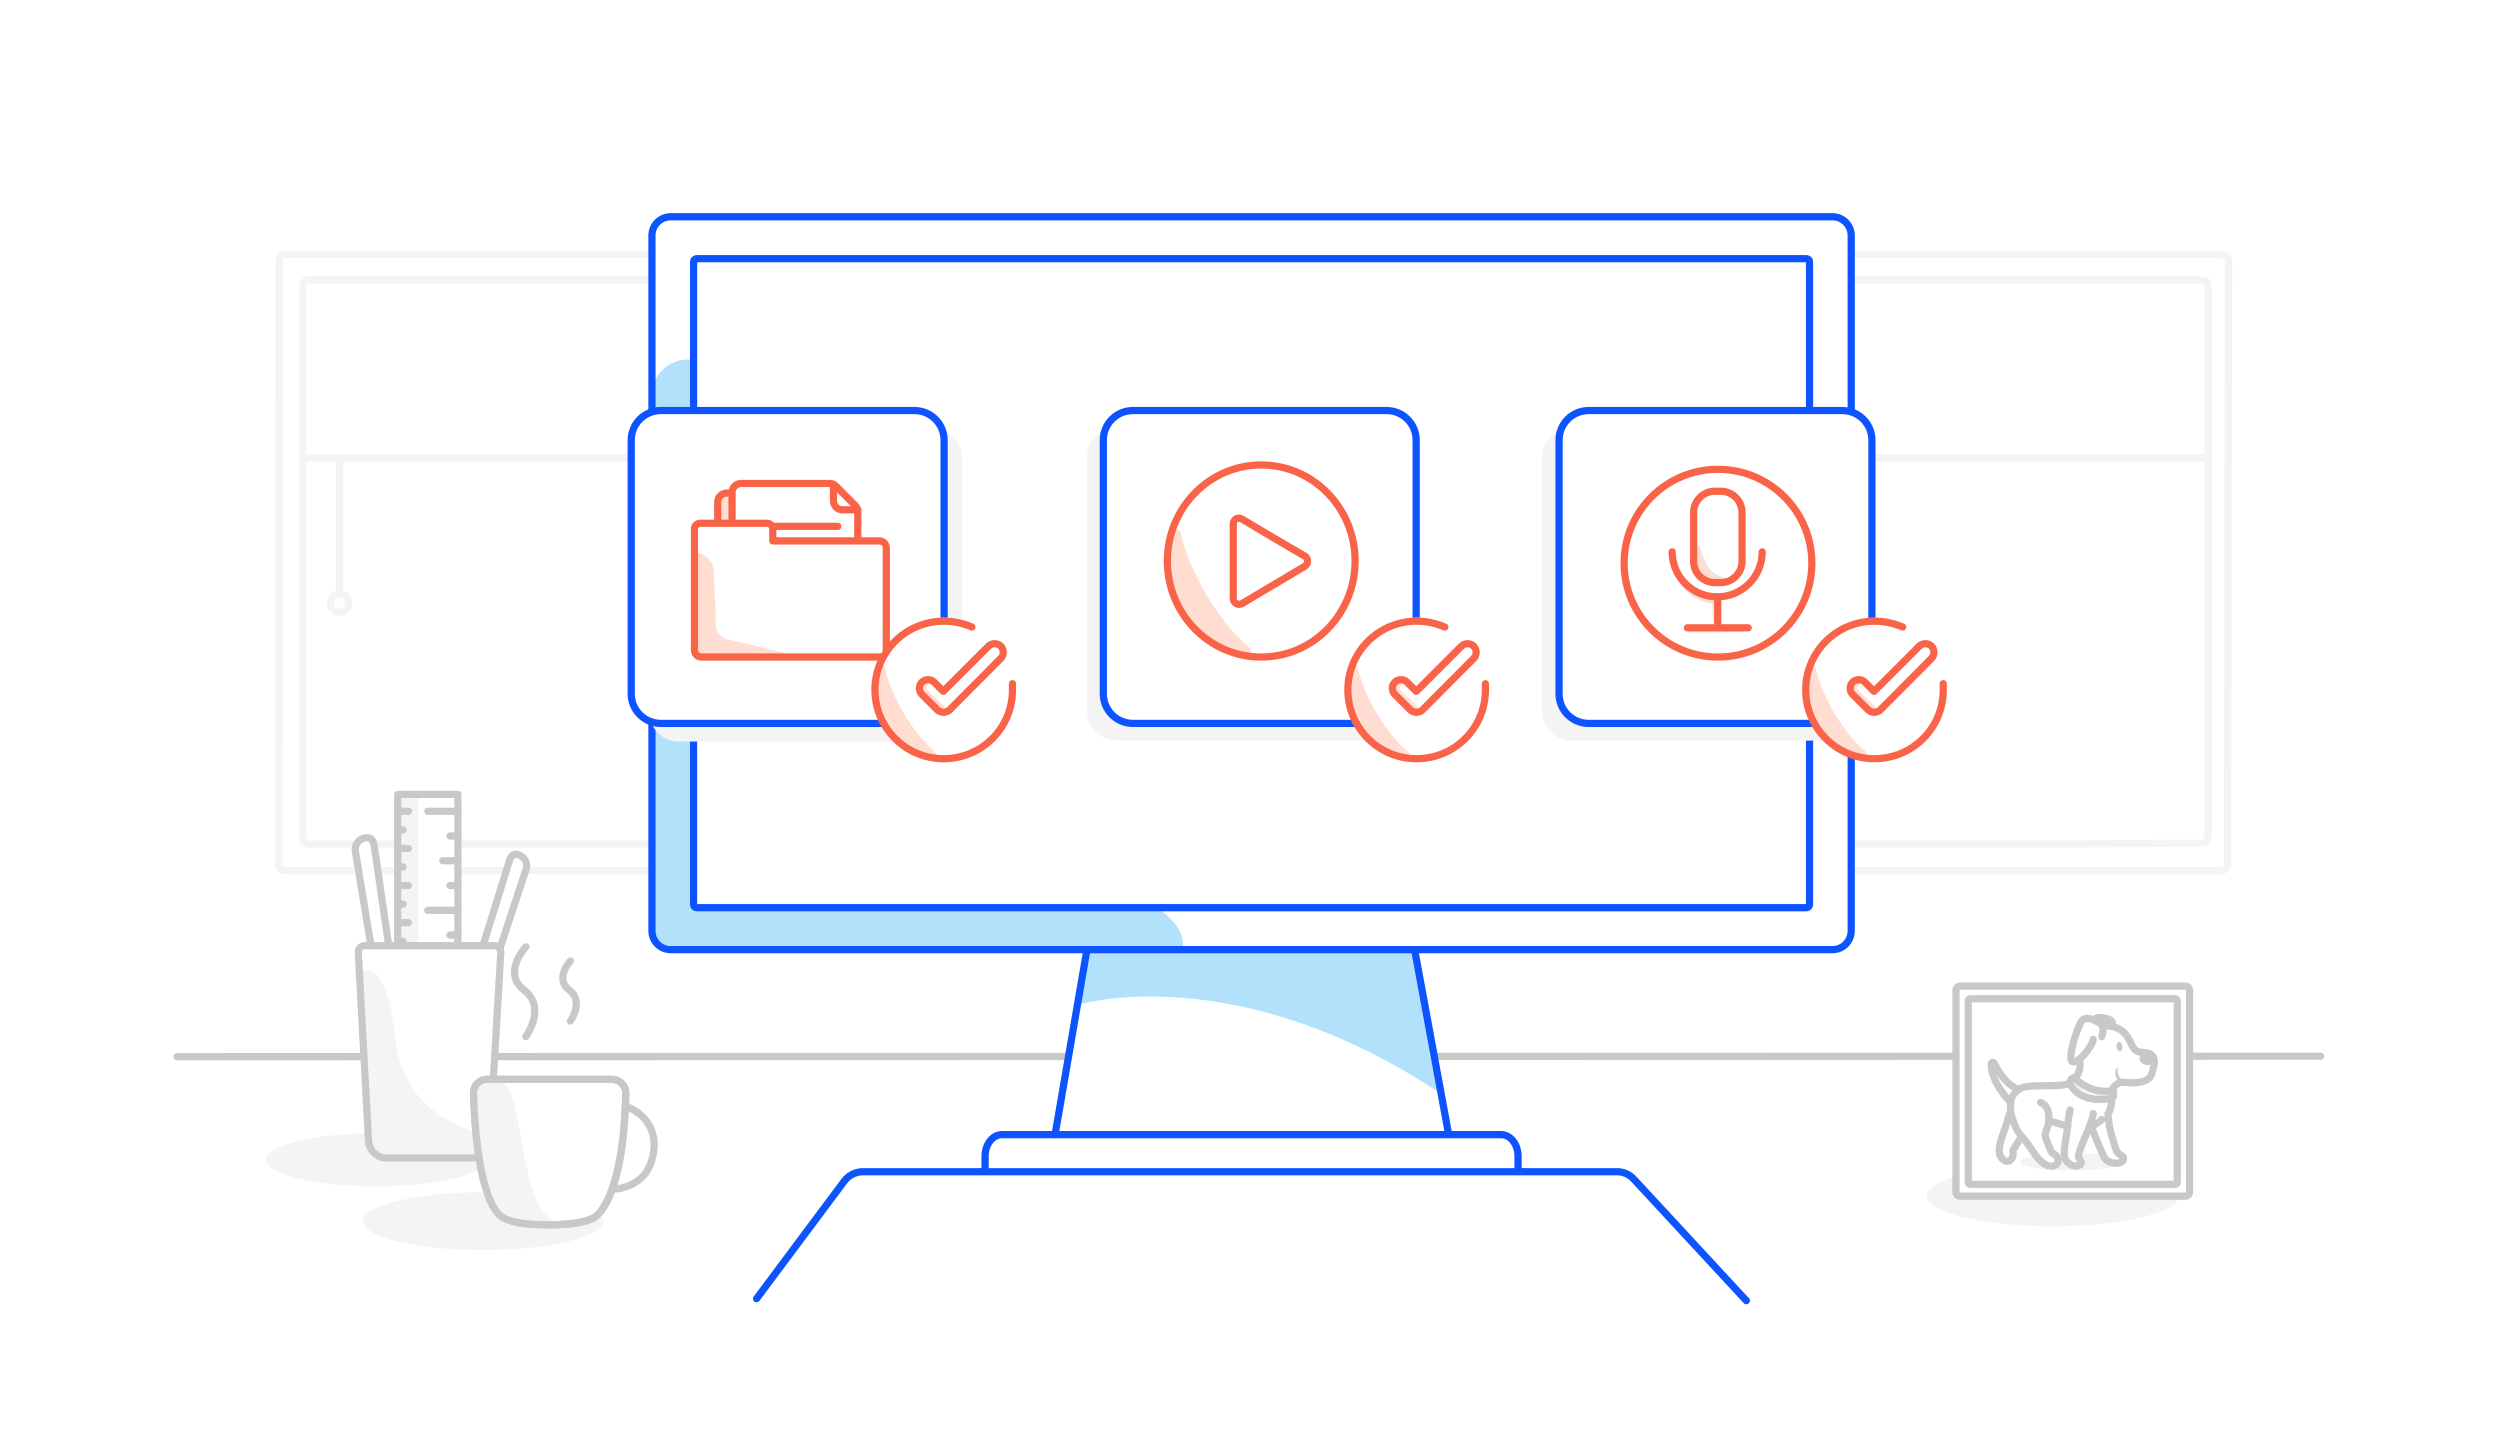 <?xml version="1.0" encoding="UTF-8"?>
<svg width="692px" height="400px" viewBox="0 0 692 400" version="1.1" xmlns="http://www.w3.org/2000/svg" xmlns:xlink="http://www.w3.org/1999/xlink">
    <title>ILL-Webinar-TAnalystSupport-headerDesktopShort-692x400</title>
    <g id="ILL-Webinar-TAnalystSupport-headerDesktopShort-692x400" stroke="none" stroke-width="1" fill="none" fill-rule="evenodd">
        <rect fill="#FFFFFF" x="0" y="0" width="692" height="400"></rect>
        <g id="Group-173" transform="translate(49, 60)">
            <path d="M567.87,12.137 C567.87,11.205 567.107,10.442 566.175,10.442 L29.979,10.442 C29.047,10.442 28.284,11.205 28.284,12.137 L28.174,179.292 C28.174,180.233 28.928,180.987 29.869,180.987 L565.87,180.987 C566.802,180.987 567.565,180.233 567.565,179.292 L567.87,12.137 Z" id="Stroke-1" stroke="#F4F4F4" stroke-width="2" stroke-linecap="round" stroke-linejoin="round"></path>
            <path d="M519.85,173.622 L42.972,173.622 L36.505,173.639 C35.564,173.639 34.801,172.885 34.801,171.944 L34.801,86.905 L34.801,81.277 L34.801,19.154 C34.801,18.222 35.564,17.459 36.496,17.459 L560.488,17.459 C561.42,17.459 562.183,18.222 562.183,19.154 L562.183,171.681 C562.183,172.613 561.429,173.368 560.497,173.376 L519.842,173.622 L519.85,173.622 Z" id="Stroke-3" stroke="#F4F4F4" stroke-width="2" stroke-linecap="round" stroke-linejoin="round"></path>
            <line x1="44.972" y1="67.183" x2="44.972" y2="103.719" id="Stroke-5" stroke="#F4F4F4" stroke-width="2" stroke-linecap="round" stroke-linejoin="round"></line>
            <path d="M44.972,104.431 C46.376,104.431 47.515,105.569 47.515,106.974 C47.515,108.378 46.376,109.516 44.972,109.516 C43.568,109.516 42.429,108.378 42.429,106.974 C42.429,105.569 43.568,104.431 44.972,104.431 Z" id="Stroke-7" stroke="#F4F4F4" stroke-width="2" stroke-linecap="round" stroke-linejoin="round"></path>
            <line x1="34.895" y1="66.81" x2="561.404" y2="66.81" id="Stroke-9" stroke="#F4F4F4" stroke-width="2" stroke-linecap="round" stroke-linejoin="round"></line>
            <line x1="0" y1="232.482" x2="593.333" y2="232.355" id="Stroke-11" stroke="#C8C8C8" stroke-width="2" stroke-linecap="round" stroke-linejoin="round"></line>
            <path d="M55.112,253.687 C71.982,253.687 85.658,256.975 85.658,261.031 C85.658,265.086 71.982,268.374 55.112,268.374 C38.242,268.374 24.566,265.086 24.566,261.031 C24.566,256.975 38.242,253.687 55.112,253.687" id="Fill-13" fill="#F4F4F4"></path>
            <path d="M61.092,246.561 L65.009,246.07 L54.73,175.08 C54.485,173.362 54.239,171.653 52.285,171.899 C50.331,172.144 49.104,173.853 49.35,175.571 L61.101,246.561 L61.092,246.561 Z" id="Fill-15" fill="#FFFFFF"></path>
            <polygon id="Fill-17" fill="#FFFFFF" points="62.074 255.623 61.828 240.936 56.694 241.918"></polygon>
            <path d="M61.092,246.561 L65.009,246.07 L54.73,175.08 C54.485,173.362 54.239,171.653 52.285,171.899 C50.331,172.144 49.104,173.853 49.35,175.571 L61.101,246.561 L61.092,246.561 Z" id="Stroke-19" stroke="#C8C8C8" stroke-width="2" stroke-linecap="round" stroke-linejoin="round"></path>
            <polyline id="Stroke-21" stroke="#A8ABAB" stroke-linecap="round" stroke-linejoin="round" points="56.693 241.426 62.073 256.358 61.828 240.69"></polyline>
            <path d="M74.07,249.015 L70.398,247.788 L91.693,179.242 C92.183,177.525 92.674,176.062 94.383,176.552 C96.101,177.043 97.318,178.997 96.582,180.715 L74.061,249.015 L74.07,249.015 Z" id="Fill-23" fill="#FFFFFF"></path>
            <polygon id="Fill-25" fill="#FFFFFF" points="66.727 258.067 68.926 243.625 74.071 245.343"></polygon>
            <path d="M74.07,249.015 L70.398,247.788 L91.693,179.242 C92.183,177.525 92.674,176.062 94.383,176.552 C96.101,177.043 97.318,178.997 96.582,180.715 L74.061,249.015 L74.07,249.015 Z" id="Stroke-27" stroke="#C8C8C8" stroke-width="2" stroke-linecap="round" stroke-linejoin="round"></path>
            <polyline id="Stroke-29" stroke="#A8ABAB" stroke-linecap="round" stroke-linejoin="round" points="74.07 244.853 66.481 258.804 69.171 243.381"></polyline>
            <polygon id="Fill-31" fill="#FFFFFF" points="61.092 241.417 77.742 241.417 77.742 159.902 61.092 159.902"></polygon>
            <polygon id="Fill-33" fill="#F4F4F4" points="61.092 241.417 66.727 241.417 66.727 159.902 61.092 159.902"></polygon>
            <polygon id="Stroke-34" stroke="#C8C8C8" stroke-width="2" stroke-linecap="round" stroke-linejoin="round" points="61.092 241.417 77.742 241.417 77.742 159.902 61.092 159.902"></polygon>
            <line x1="61.092" y1="164.556" x2="64.037" y2="164.556" id="Stroke-35" stroke="#C8C8C8" stroke-width="2" stroke-linecap="round" stroke-linejoin="round"></line>
            <line x1="61.092" y1="236.773" x2="64.037" y2="236.773" id="Stroke-36" stroke="#C8C8C8" stroke-width="2" stroke-linecap="round" stroke-linejoin="round"></line>
            <line x1="61.092" y1="226.494" x2="64.037" y2="226.494" id="Stroke-37" stroke="#C8C8C8" stroke-width="2" stroke-linecap="round" stroke-linejoin="round"></line>
            <line x1="61.092" y1="216.206" x2="64.037" y2="216.206" id="Stroke-38" stroke="#C8C8C8" stroke-width="2" stroke-linecap="round" stroke-linejoin="round"></line>
            <line x1="61.092" y1="205.681" x2="64.037" y2="205.681" id="Stroke-39" stroke="#C8C8C8" stroke-width="2" stroke-linecap="round" stroke-linejoin="round"></line>
            <line x1="61.092" y1="195.402" x2="64.037" y2="195.402" id="Stroke-40" stroke="#C8C8C8" stroke-width="2" stroke-linecap="round" stroke-linejoin="round"></line>
            <line x1="61.092" y1="185.123" x2="64.037" y2="185.123" id="Stroke-41" stroke="#C8C8C8" stroke-width="2" stroke-linecap="round" stroke-linejoin="round"></line>
            <line x1="61.092" y1="174.835" x2="64.037" y2="174.835" id="Stroke-42" stroke="#C8C8C8" stroke-width="2" stroke-linecap="round" stroke-linejoin="round"></line>
            <line x1="61.092" y1="169.7" x2="62.564" y2="169.7" id="Stroke-43" stroke="#C8C8C8" stroke-width="2" stroke-linecap="round" stroke-linejoin="round"></line>
            <line x1="61.092" y1="231.629" x2="62.564" y2="231.629" id="Stroke-44" stroke="#C8C8C8" stroke-width="2" stroke-linecap="round" stroke-linejoin="round"></line>
            <line x1="61.092" y1="221.35" x2="62.564" y2="221.35" id="Stroke-45" stroke="#C8C8C8" stroke-width="2" stroke-linecap="round" stroke-linejoin="round"></line>
            <line x1="61.092" y1="210.825" x2="62.564" y2="210.825" id="Stroke-46" stroke="#C8C8C8" stroke-width="2" stroke-linecap="round" stroke-linejoin="round"></line>
            <line x1="61.092" y1="200.546" x2="62.564" y2="200.546" id="Stroke-47" stroke="#C8C8C8" stroke-width="2" stroke-linecap="round" stroke-linejoin="round"></line>
            <line x1="61.092" y1="190.258" x2="62.564" y2="190.258" id="Stroke-48" stroke="#C8C8C8" stroke-width="2" stroke-linecap="round" stroke-linejoin="round"></line>
            <line x1="61.092" y1="179.979" x2="62.564" y2="179.979" id="Stroke-49" stroke="#C8C8C8" stroke-width="2" stroke-linecap="round" stroke-linejoin="round"></line>
            <line x1="77.742" y1="164.556" x2="69.417" y2="164.556" id="Stroke-50" stroke="#C8C8C8" stroke-width="2" stroke-linecap="round" stroke-linejoin="round"></line>
            <line x1="77.742" y1="219.396" x2="69.417" y2="219.396" id="Stroke-51" stroke="#C8C8C8" stroke-width="2" stroke-linecap="round" stroke-linejoin="round"></line>
            <line x1="77.742" y1="191.976" x2="69.417" y2="191.976" id="Stroke-52" stroke="#C8C8C8" stroke-width="2" stroke-linecap="round" stroke-linejoin="round"></line>
            <line x1="77.742" y1="178.27" x2="73.579" y2="178.27" id="Stroke-53" stroke="#C8C8C8" stroke-width="2" stroke-linecap="round" stroke-linejoin="round"></line>
            <line x1="77.742" y1="233.101" x2="73.579" y2="233.101" id="Stroke-54" stroke="#C8C8C8" stroke-width="2" stroke-linecap="round" stroke-linejoin="round"></line>
            <line x1="77.742" y1="205.681" x2="73.579" y2="205.681" id="Stroke-55" stroke="#C8C8C8" stroke-width="2" stroke-linecap="round" stroke-linejoin="round"></line>
            <line x1="77.742" y1="171.408" x2="75.543" y2="171.408" id="Stroke-56" stroke="#C8C8C8" stroke-width="2" stroke-linecap="round" stroke-linejoin="round"></line>
            <line x1="77.742" y1="226.249" x2="75.543" y2="226.249" id="Stroke-57" stroke="#C8C8C8" stroke-width="2" stroke-linecap="round" stroke-linejoin="round"></line>
            <line x1="77.742" y1="198.828" x2="75.543" y2="198.828" id="Stroke-58" stroke="#C8C8C8" stroke-width="2" stroke-linecap="round" stroke-linejoin="round"></line>
            <line x1="77.742" y1="185.123" x2="75.543" y2="185.123" id="Stroke-59" stroke="#C8C8C8" stroke-width="2" stroke-linecap="round" stroke-linejoin="round"></line>
            <line x1="77.742" y1="239.954" x2="75.543" y2="239.954" id="Stroke-60" stroke="#C8C8C8" stroke-width="2" stroke-linecap="round" stroke-linejoin="round"></line>
            <line x1="77.742" y1="212.534" x2="75.543" y2="212.534" id="Stroke-61" stroke="#C8C8C8" stroke-width="2" stroke-linecap="round" stroke-linejoin="round"></line>
            <path d="M81.659,260.521 L57.911,260.521 C55.466,260.521 53.257,258.567 53.012,255.868 L50.076,201.764 L89.73,201.764 L86.549,255.868 C86.303,258.558 84.104,260.521 81.65,260.521 L81.659,260.521 Z" id="Fill-62" fill="#FFFFFF"></path>
            <path d="M50.322,209.108 C50.322,209.108 57.911,203.237 60.356,227.221 C62.801,251.46 86.549,254.151 86.549,254.151 L86.549,255.868 C86.303,258.559 84.104,260.767 81.405,260.767 L57.902,260.767 C55.212,260.767 53.003,258.568 52.758,255.868 L50.313,209.108 L50.322,209.108 Z" id="Fill-63" fill="#F4F4F4"></path>
            <path d="M81.659,260.521 L57.911,260.521 C55.466,260.521 53.257,258.567 53.012,255.868 L50.176,203.681 C50.122,202.636 50.949,201.764 51.994,201.764 L87.803,201.764 C88.848,201.764 89.675,202.645 89.621,203.691 L86.549,255.868 C86.303,258.558 84.104,260.521 81.65,260.521 L81.659,260.521 Z" id="Stroke-64" stroke="#C8C8C8" stroke-width="2" stroke-linecap="round" stroke-linejoin="round"></path>
            <path d="M84.713,270.019 C103.074,270.019 117.959,273.6 117.959,278.017 C117.959,282.434 103.074,286.015 84.713,286.015 C66.352,286.015 51.467,282.434 51.467,278.017 C51.467,273.6 66.352,270.019 84.713,270.019" id="Fill-65" fill="#F4F4F4"></path>
            <g id="Group-68" transform="translate(120.358, 246.234)">
                <path d="M0,22.976 C2.572,22.876 10.006,21.822 11.479,13.16 C13.078,3.781 5.544,0.582 3.908,0" id="Fill-66" fill="#FFFFFF"></path>
                <path d="M0,22.976 C2.572,22.876 10.006,21.822 11.479,13.16 C13.078,3.781 5.544,0.582 3.908,0" id="Stroke-67" stroke="#C8C8C8" stroke-width="2" stroke-linecap="round" stroke-linejoin="round"></path>
            </g>
            <path d="M96.564,202.073 C96.564,202.073 89.793,209.28 96.1,214.088 C102.399,218.896 96.564,226.912 96.564,226.912" id="Stroke-69" stroke="#C8C8C8" stroke-width="2" stroke-linecap="round" stroke-linejoin="round"></path>
            <path d="M108.879,205.999 C108.879,205.999 104.353,210.825 108.57,214.042 C112.787,217.26 108.879,222.622 108.879,222.622" id="Stroke-70" stroke="#C8C8C8" stroke-width="2" stroke-linecap="round" stroke-linejoin="round"></path>
            <path d="M120.422,238.763 C122.549,238.763 124.266,240.526 124.221,242.662 C123.712,266.419 118.586,274.917 115.678,276.871 C113.124,278.48 108.38,279.025 102.927,279.025 C97.474,279.025 92.62,278.525 90.085,276.898 C83.714,272.763 82.35,251.541 82.059,242.671 C81.987,240.526 83.704,238.763 85.849,238.763 L120.422,238.763 Z" id="Fill-71" fill="#FFFFFF"></path>
            <path d="M120.422,238.763 C122.549,238.763 124.266,240.526 124.221,242.662 C123.712,266.419 118.586,274.917 115.678,276.871 C113.124,278.48 108.38,279.025 102.927,279.025 C97.474,279.025 92.62,278.525 90.085,276.898 C83.714,272.763 82.35,251.541 82.059,242.671 C81.987,240.526 83.704,238.763 85.849,238.763 L120.422,238.763 Z" id="Stroke-72" stroke="#C8C8C8" stroke-width="2" stroke-linecap="round" stroke-linejoin="round"></path>
            <path d="M88.248,238.763 C97.491,239.963 93.183,275.926 106.161,278.734 C106.161,278.734 104.171,279.298 100.408,279.071 C96.646,278.843 91.947,278.462 90.475,277.316 C87.666,275.144 83.422,266.256 82.504,242.726 C82.422,240.572 84.149,238.763 86.303,238.763 L88.248,238.763 Z" id="Fill-73" fill="#F4F4F4"></path>
            <path d="M120.422,238.763 C122.549,238.763 124.266,240.526 124.221,242.662 C123.712,266.419 118.586,274.917 115.678,276.871 C113.124,278.48 108.38,279.025 102.927,279.025 C97.474,279.025 92.62,278.525 90.085,276.898 C83.714,272.763 82.35,251.541 82.059,242.671 C81.987,240.526 83.704,238.763 85.849,238.763 L120.422,238.763 Z" id="Stroke-74" stroke="#C8C8C8" stroke-width="2" stroke-linecap="round" stroke-linejoin="round"></path>
            <polygon id="Fill-75" fill="#FFFFFF" points="242.112 256.882 251.774 203.395 342.746 203.836 352.331 256.882"></polygon>
            <path d="M249.282,218.159 C249.282,218.159 292.742,204.675 349.95,242.813 L342.746,203.429 L252.799,203.429 L249.282,218.159 Z" id="Fill-76" fill="#B2E2FB"></path>
            <polygon id="Fill-77" fill="#FFFFFF" points="131.461 202.861 463.415 202.861 463.415 0 131.461 0"></polygon>
            <path d="M131.461,49.478 L131.461,197.827 C131.461,200.818 133.885,203.251 136.885,203.251 L278.411,203.251 C279.25,196.589 273.775,191.191 261.978,187.072 C244.307,180.936 192.482,154.654 172.286,107.016 C152.089,59.368 156.2,43.435 145.818,40.35 C145.114,40.147 144.436,39.952 143.775,39.791 C138.445,38.486 133.054,41.749 131.749,47.08 C131.554,47.868 131.461,48.673 131.461,49.486 L131.461,49.478 Z" id="Fill-78" fill="#B2E2FB"></path>
            <path d="M366.51,254.068 L228.357,254.068 C225.764,254.068 223.67,256.746 223.67,260.06 L223.67,267.925 C223.67,268.399 224.06,268.789 224.535,268.789 L370.332,268.789 C370.807,268.789 371.197,268.399 371.197,267.925 L371.197,260.06 C371.197,256.746 369.103,254.068 366.51,254.068" id="Fill-79" fill="#FFFFFF"></path>
            <path d="M366.51,254.068 L228.357,254.068 C225.764,254.068 223.67,256.746 223.67,260.06 L223.67,267.925 C223.67,268.399 224.06,268.789 224.535,268.789 L370.332,268.789 C370.807,268.789 371.197,268.399 371.197,267.925 L371.197,260.06 C371.197,256.746 369.103,254.068 366.51,254.068 Z" id="Stroke-80" stroke="#0D54FF" stroke-width="2" stroke-linecap="round" stroke-linejoin="round"></path>
            <line x1="251.774" y1="203.395" x2="243.045" y2="254.068" id="Stroke-81" stroke="#0D54FF" stroke-width="2" stroke-linecap="round" stroke-linejoin="round"></line>
            <path d="M136.647,0.001 L458.227,0.001 C461.092,0.001 463.414,2.322 463.414,5.188 L463.414,197.674 C463.414,200.538 461.092,202.862 458.227,202.862 L136.647,202.862 C133.782,202.862 131.46,200.538 131.46,197.674 L131.46,5.188 C131.46,2.322 133.782,0.001 136.647,0.001 Z" id="Stroke-82" stroke="#0D54FF" stroke-width="2" stroke-linecap="round" stroke-linejoin="round"></path>
            <path d="M143.851,11.595 L451.015,11.595 C451.492,11.595 451.88,11.982 451.88,12.459 L451.88,190.386 C451.88,190.863 451.492,191.25 451.015,191.25 L143.851,191.25 C143.374,191.25 142.987,190.863 142.987,190.386 L142.987,12.459 C142.987,11.982 143.374,11.595 143.851,11.595" id="Fill-83" fill="#FFFFFF"></path>
            <path d="M143.851,11.595 L451.015,11.595 C451.492,11.595 451.88,11.982 451.88,12.459 L451.88,190.386 C451.88,190.863 451.492,191.25 451.015,191.25 L143.851,191.25 C143.374,191.25 142.987,190.863 142.987,190.386 L142.987,12.459 C142.987,11.982 143.374,11.595 143.851,11.595 Z" id="Stroke-84" stroke="#0D54FF" stroke-width="2" stroke-linecap="round" stroke-linejoin="round"></path>
            <line x1="342.746" y1="203.836" x2="351.823" y2="253.136" id="Stroke-85" stroke="#0D54FF" stroke-width="2" stroke-linecap="round" stroke-linejoin="round"></line>
            <g id="Group-88" transform="translate(160.412, 264.331)">
                <path d="M273.967,35.689 L242.829,2.06 C241.651,0.755 239.973,0.009 238.219,0 L29.443,0 C27.366,0.017 25.425,1.017 24.213,2.695 L0,35.147" id="Fill-86" fill="#FFFFFF"></path>
                <path d="M273.967,35.689 L242.829,2.06 C241.651,0.755 239.973,0.009 238.219,0 L29.443,0 C27.366,0.017 25.425,1.017 24.213,2.695 L0,35.147" id="Stroke-87" stroke="#0D54FF" stroke-width="2" stroke-linecap="round" stroke-linejoin="round"></path>
            </g>
            <path d="M138.91,58.657 L209.135,58.657 C213.656,58.657 217.322,62.322 217.322,66.844 L217.322,137.069 C217.322,141.59 213.656,145.256 209.135,145.256 L138.91,145.256 C134.388,145.256 130.723,141.59 130.723,137.069 L130.723,66.844 C130.723,62.322 134.388,58.657 138.91,58.657" id="Fill-89" fill="#F4F4F4"></path>
            <path d="M133.91,53.64 L204.135,53.64 C208.656,53.64 212.322,57.305 212.322,61.827 L212.322,132.052 C212.322,136.573 208.656,140.239 204.135,140.239 L133.91,140.239 C129.388,140.239 125.723,136.573 125.723,132.052 L125.723,61.827 C125.723,57.305 129.388,53.64 133.91,53.64" id="Fill-90" fill="#FFFFFF"></path>
            <path d="M133.91,53.64 L204.135,53.64 C208.656,53.64 212.322,57.305 212.322,61.827 L212.322,132.052 C212.322,136.573 208.656,140.239 204.135,140.239 L133.91,140.239 C129.388,140.239 125.723,136.573 125.723,132.052 L125.723,61.827 C125.723,57.305 129.388,53.64 133.91,53.64 Z" id="Stroke-91" stroke="#0D54FF" stroke-width="2" stroke-linecap="round" stroke-linejoin="round"></path>
            <path d="M260.054,58.403 L330.279,58.403 C334.8,58.403 338.466,62.068 338.466,66.59 L338.466,136.815 C338.466,141.336 334.8,145.002 330.279,145.002 L260.054,145.002 C255.532,145.002 251.867,141.336 251.867,136.815 L251.867,66.59 C251.867,62.068 255.532,58.403 260.054,58.403" id="Fill-92" fill="#F4F4F4"></path>
            <path d="M264.588,53.64 L334.813,53.64 C339.334,53.64 343,57.305 343,61.827 L343,132.052 C343,136.573 339.334,140.239 334.813,140.239 L264.588,140.239 C260.066,140.239 256.401,136.573 256.401,132.052 L256.401,61.827 C256.401,57.305 260.066,53.64 264.588,53.64" id="Fill-93" fill="#FFFFFF"></path>
            <path d="M264.588,53.64 L334.813,53.64 C339.334,53.64 343,57.305 343,61.827 L343,132.052 C343,136.573 339.334,140.239 334.813,140.239 L264.588,140.239 C260.066,140.239 256.401,136.573 256.401,132.052 L256.401,61.827 C256.401,57.305 260.066,53.64 264.588,53.64 Z" id="Stroke-94" stroke="#0D54FF" stroke-width="2" stroke-linecap="round" stroke-linejoin="round"></path>
            <path d="M385.977,58.403 L456.202,58.403 C460.723,58.403 464.389,62.068 464.389,66.59 L464.389,136.815 C464.389,141.336 460.723,145.002 456.202,145.002 L385.977,145.002 C381.455,145.002 377.79,141.336 377.79,136.815 L377.79,66.59 C377.79,62.068 381.455,58.403 385.977,58.403" id="Fill-95" fill="#F4F4F4"></path>
            <path d="M390.732,53.64 L460.957,53.64 C465.478,53.64 469.144,57.305 469.144,61.827 L469.144,132.052 C469.144,136.573 465.478,140.239 460.957,140.239 L390.732,140.239 C386.21,140.239 382.545,136.573 382.545,132.052 L382.545,61.827 C382.545,57.305 386.21,53.64 390.732,53.64" id="Fill-96" fill="#FFFFFF"></path>
            <path d="M390.732,53.64 L460.957,53.64 C465.478,53.64 469.144,57.305 469.144,61.827 L469.144,132.052 C469.144,136.573 465.478,140.239 460.957,140.239 L390.732,140.239 C386.21,140.239 382.545,136.573 382.545,132.052 L382.545,61.827 C382.545,57.305 386.21,53.64 390.732,53.64 Z" id="Stroke-97" stroke="#0D54FF" stroke-width="2" stroke-linecap="round" stroke-linejoin="round"></path>
            <path d="M300.107,68.7 C314.458,68.7 326.092,80.603 326.092,95.286 C326.092,109.97 314.458,121.873 300.107,121.873 C285.756,121.873 274.122,109.97 274.122,95.286 C274.122,80.603 285.756,68.7 300.107,68.7" id="Fill-98" fill="#FFFFFF"></path>
            <path d="M277.826,87.455 C280.148,98.642 288.928,112.838 296.929,119.372 C297.793,120.059 297.183,121.61 296.064,121.347 C279.199,118.338 271.546,103.541 275.673,87.362 C275.928,86.243 277.563,86.328 277.826,87.447 L277.826,87.455 Z" id="Fill-99" fill="#FFDDD1"></path>
            <path d="M312.15,93.913 C313.184,94.515 313.184,96.066 312.15,96.752 L303.463,101.914 L294.776,107.075 C293.742,107.677 292.369,106.905 292.369,105.702 L292.369,85.056 C292.369,83.768 293.657,82.989 294.776,83.684 L303.463,88.845 L312.15,93.921 L312.15,93.913 Z" id="Stroke-100" stroke="#F96449" stroke-width="2" stroke-linecap="round" stroke-linejoin="round"></path>
            <path d="M300.107,68.7 C314.458,68.7 326.092,80.603 326.092,95.286 C326.092,109.97 314.458,121.873 300.107,121.873 C285.756,121.873 274.122,109.97 274.122,95.286 C274.122,80.603 285.756,68.7 300.107,68.7 Z" id="Stroke-101" stroke="#F96449" stroke-width="2" stroke-linecap="round" stroke-linejoin="round"></path>
            <path d="M181.998,116.576 L152.132,116.576 C150.81,116.576 149.665,115.491 149.665,114.11 L149.665,78.946 C149.665,77.624 150.75,76.48 152.132,76.48 L176.633,76.48 C177.294,76.48 177.896,76.717 178.379,77.201 L183.735,82.557 C184.218,83.04 184.456,83.642 184.456,84.303 L184.456,114.169 C184.396,115.491 183.312,116.576 181.99,116.576 L181.998,116.576 Z" id="Fill-102" fill="#FFDDD1"></path>
            <path d="M181.998,116.576 L152.132,116.576 C150.81,116.576 149.665,115.491 149.665,114.11 L149.665,78.946 C149.665,77.624 150.75,76.48 152.132,76.48 L176.633,76.48 C177.294,76.48 177.896,76.717 178.379,77.201 L183.735,82.557 C184.218,83.04 184.456,83.642 184.456,84.303 L184.456,114.169 C184.396,115.491 183.312,116.576 181.99,116.576 L181.998,116.576 Z" id="Stroke-103" stroke="#F96449" stroke-width="2" stroke-linecap="round" stroke-linejoin="round"></path>
            <path d="M185.973,113.923 L156.107,113.923 C154.785,113.923 153.64,112.838 153.64,111.457 L153.64,76.293 C153.64,74.971 154.725,73.827 156.107,73.827 L180.608,73.827 C181.269,73.827 181.871,74.064 182.354,74.548 L187.71,79.904 C188.193,80.387 188.431,80.989 188.431,81.65 L188.431,111.516 C188.431,112.838 187.346,113.923 185.965,113.923 L185.973,113.923 Z" id="Fill-104" fill="#FFFFFF"></path>
            <path d="M185.973,113.923 L156.107,113.923 C154.785,113.923 153.64,112.838 153.64,111.457 L153.64,76.293 C153.64,74.971 154.725,73.827 156.107,73.827 L180.608,73.827 C181.269,73.827 181.871,74.064 182.354,74.548 L187.71,79.904 C188.193,80.387 188.431,80.989 188.431,81.65 L188.431,111.516 C188.431,112.838 187.346,113.923 185.965,113.923 L185.973,113.923 Z" id="Stroke-105" stroke="#F96449" stroke-width="2" stroke-linecap="round" stroke-linejoin="round"></path>
            <path d="M181.701,74.065 L181.701,78.642 C181.701,79.964 182.786,81.108 184.167,81.108 L188.439,81.108" id="Stroke-106" stroke="#F96449" stroke-width="2" stroke-linecap="round" stroke-linejoin="round"></path>
            <line x1="159.301" y1="91.947" x2="182.904" y2="91.947" id="Stroke-107" stroke="#B2E0FD" stroke-width="2" stroke-linecap="round" stroke-linejoin="round"></line>
            <line x1="159.301" y1="97.609" x2="182.904" y2="97.609" id="Stroke-108" stroke="#B2E0FD" stroke-width="2" stroke-linecap="round" stroke-linejoin="round"></line>
            <line x1="159.301" y1="103.27" x2="182.904" y2="103.27" id="Stroke-109" stroke="#B2E0FD" stroke-width="2" stroke-linecap="round" stroke-linejoin="round"></line>
            <line x1="159.301" y1="108.991" x2="182.904" y2="108.991" id="Stroke-110" stroke="#B2E0FD" stroke-width="2" stroke-linecap="round" stroke-linejoin="round"></line>
            <line x1="159.301" y1="85.684" x2="182.904" y2="85.684" id="Stroke-111" stroke="#F96449" stroke-width="2" stroke-linecap="round" stroke-linejoin="round"></line>
            <line x1="159.301" y1="91.405" x2="182.904" y2="91.405" id="Stroke-112" stroke="#F96449" stroke-width="2" stroke-linecap="round" stroke-linejoin="round"></line>
            <line x1="159.301" y1="97.066" x2="182.904" y2="97.066" id="Stroke-113" stroke="#F96449" stroke-width="2" stroke-linecap="round" stroke-linejoin="round"></line>
            <line x1="159.301" y1="102.787" x2="182.904" y2="102.787" id="Stroke-114" stroke="#F96449" stroke-width="2" stroke-linecap="round" stroke-linejoin="round"></line>
            <line x1="159.301" y1="108.448" x2="182.904" y2="108.448" id="Stroke-115" stroke="#F96449" stroke-width="2" stroke-linecap="round" stroke-linejoin="round"></line>
            <path d="M164.904,89.718 L164.904,86.404 C164.904,85.565 164.184,84.836 163.335,84.836 L144.792,84.836 C143.952,84.836 143.225,85.557 143.225,86.404 L143.225,119.94 C143.225,120.966 144.064,121.864 145.148,121.864 L196.329,121.864 L196.329,91.642 C196.329,90.616 195.49,89.718 194.405,89.718 L164.904,89.718 Z" id="Fill-116" fill="#FFFFFF"></path>
            <path d="M143.224,92.668 C143.766,92.846 144.309,93.031 144.792,93.21 C147.021,93.93 148.521,95.981 148.589,98.269 L149.191,113.085 C149.25,114.948 150.572,116.576 152.445,116.999 L168.158,120.728 C168.819,120.906 168.7,121.873 168.039,121.873 L145.156,121.873 C144.072,121.873 143.173,120.966 143.173,119.889 L143.173,92.675 L143.232,92.675 L143.224,92.668 Z" id="Fill-117" fill="#FFDDD1"></path>
            <path d="M164.904,89.718 L164.904,86.404 C164.904,85.565 164.184,84.836 163.335,84.836 L144.792,84.836 C143.952,84.836 143.225,85.557 143.225,86.404 L143.225,119.94 C143.225,120.966 144.064,121.864 145.148,121.864 L196.329,121.864 L196.329,91.642 C196.329,90.616 195.49,89.718 194.405,89.718 L164.904,89.718 L164.904,89.718 Z" id="Stroke-118" stroke="#F96449" stroke-width="2" stroke-linecap="round" stroke-linejoin="round"></path>
            <path d="M426.539,69.903 C440.89,69.903 452.524,81.537 452.524,95.888 C452.524,110.239 440.89,121.872 426.539,121.872 C412.188,121.872 400.554,110.239 400.554,95.888 C400.554,81.537 412.188,69.903 426.539,69.903" id="Fill-119" fill="#FFFFFF"></path>
            <path d="M426.539,69.903 C440.89,69.903 452.524,81.537 452.524,95.888 C452.524,110.239 440.89,121.872 426.539,121.872 C412.188,121.872 400.554,110.239 400.554,95.888 C400.554,81.537 412.188,69.903 426.539,69.903 Z" id="Stroke-120" stroke="#F96449" stroke-width="2"></path>
            <path d="M418.962,115.059 C418.657,115.059 418.352,114.754 418.352,114.449 C418.352,114.144 418.657,113.839 418.962,113.839 L432.904,113.762 C433.209,113.762 433.514,114.067 433.514,114.373 C433.514,114.678 433.209,114.983 432.904,114.983 L418.962,115.059 Z" id="Fill-121" fill="#FFDDD1"></path>
            <path d="M425.624,112.703 C425.395,112.627 425.243,112.398 425.166,112.169 L424.938,107.016 C423.192,106.94 420.547,105.957 418.268,103.982 C416.522,102.465 414.327,99.736 414.174,95.651 C414.174,95.346 414.403,95.041 414.784,95.041 C415.166,95.041 415.395,95.27 415.462,95.651 C415.615,99.363 417.505,101.787 419.098,103.152 C421.293,105.041 424.022,105.957 425.539,105.881 C425.692,105.881 425.921,105.957 425.997,106.033 C426.149,106.186 426.226,106.338 426.226,106.491 L426.455,112.245 C426.455,112.55 426.226,112.856 425.844,112.856 C425.768,112.703 425.692,112.703 425.616,112.703 L425.624,112.703 Z" id="Fill-122" fill="#FFDDD1"></path>
            <path d="M421.31,91.269 C423.276,95.21 422.98,98.388 428.124,99.829 C428.658,99.981 428.658,100.736 428.124,100.812 C423.878,101.566 421.081,99.219 420.547,97.93 C420.166,97.024 420.013,93.99 419.937,91.566 C419.861,90.811 420.92,90.506 421.302,91.261 L421.31,91.269 Z" id="Fill-123" fill="#FFDDD1"></path>
            <path d="M427.293,101.27 L425.7,101.27 C422.445,101.27 419.793,98.617 419.793,95.363 L419.793,81.879 C419.793,78.624 422.445,75.972 425.7,75.972 L427.293,75.972 C430.548,75.972 433.2,78.624 433.2,81.879 L433.2,95.363 C433.2,98.617 430.548,101.27 427.293,101.27 Z" id="Stroke-124" stroke="#F96449" stroke-width="2" stroke-linecap="round" stroke-linejoin="round"></path>
            <line x1="418.047" y1="113.779" x2="434.896" y2="113.779" id="Stroke-125" stroke="#F96449" stroke-width="2" stroke-linecap="round" stroke-linejoin="round"></line>
            <line x1="426.471" y1="105.355" x2="426.471" y2="113.661" id="Stroke-126" stroke="#F96449" stroke-width="2" stroke-linecap="round" stroke-linejoin="round"></line>
            <path d="M438.786,92.744 C438.786,99.626 433.201,105.211 426.319,105.211 C419.437,105.211 413.852,99.626 413.852,92.744" id="Stroke-127" stroke="#F96449" stroke-width="2" stroke-linecap="round" stroke-linejoin="round"></path>
            <path d="M211.974,111.872 C222.506,111.872 231.043,120.409 231.043,130.941 C231.043,141.473 222.506,150.01 211.974,150.01 C201.442,150.01 192.905,141.473 192.905,130.941 C192.905,120.409 201.442,111.872 211.974,111.872" id="Fill-128" fill="#FFFFFF"></path>
            <path d="M212.262,110.991 C222.794,110.991 231.332,119.726 231.332,130.501 C231.332,141.276 222.794,150.011 212.262,150.011 C201.731,150.011 193.194,141.276 193.194,130.501 C193.194,119.726 201.731,110.991 212.262,110.991" id="Fill-129" fill="#FFFFFF"></path>
            <path d="M195.905,124.754 C197.608,132.966 204.05,143.382 209.923,148.179 C210.559,148.688 210.109,149.823 209.287,149.629 C196.915,147.416 191.296,136.56 194.321,124.686 C194.507,123.864 195.71,123.932 195.898,124.746 L195.905,124.754 Z" id="Fill-130" fill="#FFDDD1"></path>
            <path d="M231.255,129.246 L231.255,131.009 C231.255,141.535 222.712,150.01 212.186,150.01 C201.66,150.01 193.185,141.467 193.185,130.941 C193.185,120.415 201.728,111.94 212.254,111.94 C214.94,111.94 217.551,112.508 220.025,113.567" id="Stroke-131" stroke="#F96449" stroke-width="2" stroke-linecap="round" stroke-linejoin="round"></path>
            <path d="M211.974,138.289 C211.652,138.289 211.33,138.17 211.084,137.925 L205.931,132.84 C205.253,132.161 204.889,131.289 204.906,130.373 C204.923,129.424 205.346,128.517 206.101,127.822 C206.618,127.348 207.423,127.373 207.897,127.89 C208.372,128.407 208.347,129.212 207.83,129.687 C207.592,129.907 207.457,130.17 207.448,130.424 C207.448,130.644 207.533,130.848 207.719,131.034 L212.872,136.111 C213.372,136.602 213.381,137.408 212.881,137.908 C212.635,138.162 212.305,138.289 211.974,138.289 Z" id="Fill-132" fill="#FFDDD1"></path>
            <path d="M212.118,137.154 C211.482,137.154 210.847,136.874 210.423,136.451 L206.185,132.213 C205.27,131.298 205.27,129.738 206.185,128.822 C207.101,127.907 208.66,127.907 209.575,128.822 L212.118,131.364 L224.619,118.865 C225.534,117.948 227.094,117.948 228.009,118.865 C228.924,119.779 228.924,121.338 228.009,122.254 L213.881,136.451 C213.389,136.941 212.821,137.154 212.118,137.154 Z" id="Stroke-133" stroke="#F96449" stroke-width="2" stroke-linecap="round" stroke-linejoin="round"></path>
            <path d="M469.61,111.872 C480.142,111.872 488.679,120.409 488.679,130.941 C488.679,141.473 480.142,150.01 469.61,150.01 C459.078,150.01 450.541,141.473 450.541,130.941 C450.541,120.409 459.078,111.872 469.61,111.872" id="Fill-134" fill="#FFFFFF"></path>
            <path d="M469.889,110.991 C480.421,110.991 488.959,119.726 488.959,130.501 C488.959,141.276 480.421,150.011 469.889,150.011 C459.358,150.011 450.82,141.276 450.82,130.501 C450.82,119.726 459.358,110.991 469.889,110.991" id="Fill-135" fill="#FFFFFF"></path>
            <path d="M453.533,124.754 C455.236,132.966 461.678,143.382 467.55,148.179 C468.185,148.688 467.736,149.823 466.914,149.629 C454.541,147.416 448.921,136.56 451.947,124.686 C452.135,123.864 453.337,123.932 453.524,124.746 L453.533,124.754 Z" id="Fill-136" fill="#FFDDD1"></path>
            <path d="M488.891,129.246 L488.891,131.009 C488.891,141.535 480.348,150.01 469.822,150.01 C459.296,150.01 450.821,141.467 450.821,130.941 C450.821,120.415 459.364,111.94 469.89,111.94 C472.576,111.94 475.187,112.508 477.661,113.567" id="Stroke-137" stroke="#F96449" stroke-width="2" stroke-linecap="round" stroke-linejoin="round"></path>
            <path d="M469.61,138.289 C469.288,138.289 468.966,138.17 468.72,137.925 L463.567,132.84 C462.889,132.161 462.525,131.289 462.542,130.373 C462.559,129.424 462.982,128.517 463.737,127.822 C464.254,127.348 465.059,127.373 465.533,127.89 C466.008,128.407 465.983,129.212 465.466,129.687 C465.228,129.907 465.093,130.17 465.084,130.424 C465.084,130.644 465.169,130.848 465.355,131.034 L470.508,136.111 C471.008,136.602 471.017,137.408 470.517,137.908 C470.271,138.162 469.94,138.289 469.61,138.289 Z" id="Fill-138" fill="#FFDDD1"></path>
            <path d="M469.745,137.154 C469.109,137.154 468.474,136.874 468.05,136.451 L463.812,132.213 C462.897,131.298 462.897,129.738 463.812,128.822 C464.728,127.907 466.287,127.907 467.202,128.822 L469.745,131.364 L482.246,118.865 C483.161,117.948 484.721,117.948 485.636,118.865 C486.551,119.779 486.551,121.338 485.636,122.254 L471.508,136.451 C471.016,136.941 470.448,137.154 469.745,137.154 Z" id="Stroke-139" stroke="#F96449" stroke-width="2" stroke-linecap="round" stroke-linejoin="round"></path>
            <path d="M342.881,111.872 C353.413,111.872 361.95,120.409 361.95,130.941 C361.95,141.473 353.413,150.01 342.881,150.01 C332.349,150.01 323.812,141.473 323.812,130.941 C323.812,120.409 332.349,111.872 342.881,111.872" id="Fill-140" fill="#FFFFFF"></path>
            <path d="M343.169,110.991 C353.701,110.991 362.238,119.726 362.238,130.501 C362.238,141.276 353.701,150.011 343.169,150.011 C332.637,150.011 324.1,141.276 324.1,130.501 C324.1,119.726 332.637,110.991 343.169,110.991" id="Fill-141" fill="#FFFFFF"></path>
            <path d="M326.812,124.754 C328.516,132.966 334.957,143.382 340.83,148.179 C341.466,148.688 341.016,149.823 340.194,149.629 C327.821,147.416 322.202,136.56 325.227,124.686 C325.414,123.864 326.617,123.932 326.804,124.746 L326.812,124.754 Z" id="Fill-142" fill="#FFDDD1"></path>
            <path d="M362.162,129.246 L362.162,131.009 C362.162,141.535 353.619,150.01 343.093,150.01 C332.567,150.01 324.092,141.467 324.092,130.941 C324.092,120.415 332.635,111.94 343.161,111.94 C345.847,111.94 348.458,112.508 350.932,113.567" id="Stroke-143" stroke="#F96449" stroke-width="2" stroke-linecap="round" stroke-linejoin="round"></path>
            <path d="M342.881,138.289 C342.559,138.289 342.237,138.17 341.991,137.925 L336.838,132.84 C336.16,132.161 335.796,131.289 335.813,130.373 C335.83,129.424 336.253,128.517 337.008,127.822 C337.525,127.348 338.33,127.373 338.804,127.89 C339.279,128.407 339.254,129.212 338.737,129.687 C338.499,129.907 338.364,130.17 338.355,130.424 C338.355,130.644 338.44,130.848 338.627,131.034 L343.779,136.111 C344.279,136.602 344.288,137.408 343.788,137.908 C343.542,138.162 343.212,138.289 342.881,138.289" id="Fill-144" fill="#FFDDD1"></path>
            <path d="M343.025,137.154 C342.389,137.154 341.754,136.874 341.33,136.451 L337.092,132.213 C336.177,131.298 336.177,129.738 337.092,128.822 C338.008,127.907 339.567,127.907 340.482,128.822 L343.025,131.364 L355.526,118.865 C356.441,117.948 358.001,117.948 358.916,118.865 C359.831,119.779 359.831,121.338 358.916,122.254 L344.788,136.451 C344.296,136.941 343.728,137.154 343.025,137.154 Z" id="Stroke-145" stroke="#F96449" stroke-width="2" stroke-linecap="round" stroke-linejoin="round"></path>
            <path d="M554.033,271.024 C554.033,275.661 538.401,279.419 519.119,279.419 C499.836,279.419 484.204,275.661 484.204,271.024 C484.204,266.387 499.836,262.629 519.119,262.629 C538.401,262.629 554.033,266.387 554.033,271.024" id="Fill-146" fill="#F4F4F4"></path>
            <path d="M493.531,212.965 L555.949,212.965 C556.567,212.965 557.069,213.467 557.069,214.085 L557.069,269.981 C557.069,270.6 556.567,271.102 555.949,271.102 L493.531,271.102 C492.912,271.102 492.411,270.6 492.411,269.981 L492.411,214.085 C492.411,213.467 492.912,212.965 493.531,212.965" id="Fill-147" fill="#FFFFFF"></path>
            <path d="M493.531,212.965 L555.949,212.965 C556.567,212.965 557.069,213.467 557.069,214.085 L557.069,269.981 C557.069,270.6 556.567,271.102 555.949,271.102 L493.531,271.102 C492.912,271.102 492.411,270.6 492.411,269.981 L492.411,214.085 C492.411,213.467 492.912,212.965 493.531,212.965 Z" id="Stroke-148" stroke="#C8C8C8" stroke-width="2" stroke-linecap="round" stroke-linejoin="round"></path>
            <path d="M496.371,216.456 L553.11,216.456 C553.416,216.456 553.665,216.705 553.665,217.012 L553.665,267.272 C553.665,267.579 553.416,267.828 553.11,267.828 L496.371,267.828 C496.064,267.828 495.815,267.579 495.815,267.272 L495.815,217.012 C495.815,216.705 496.064,216.456 496.371,216.456 Z" id="Stroke-149" stroke="#C8C8C8" stroke-width="2" stroke-linecap="round" stroke-linejoin="round"></path>
            <path d="M538.592,261.629 C538.592,262.934 532.24,264.008 524.408,264.008 C516.576,264.008 510.224,262.934 510.224,261.629 C510.224,260.324 516.576,259.25 524.408,259.25 C532.24,259.25 538.592,260.324 538.592,261.629" id="Fill-150" fill="#F3F3F3"></path>
            <path d="M535.459,241.905 C535.72,241.354 536.735,240.281 537.315,239.933 C537.925,239.585 538.679,239.614 539.375,239.701 C540.1,239.788 540.825,239.846 541.521,239.817 C542.943,239.788 544.393,239.526 545.582,238.743 C546.597,238.076 546.684,237.003 547.003,235.901 C547.265,235.001 547.497,233.986 547.207,233.116 L547.207,233.087 C547.207,233.058 547.207,233.058 547.178,233.029 C547.178,233 547.149,232.942 547.12,232.913 C546.946,232.449 546.626,232.101 546.22,231.869 L546.191,231.869 C546.133,231.84 546.104,231.811 546.046,231.782 C545.176,231.318 544.045,231.434 543.059,231.26 C541.637,230.999 541.144,229.432 540.535,228.243 C539.752,226.619 538.476,225.255 536.793,224.559 L535.72,224.211 C535.865,222.471 535.024,222.036 532.123,221.717 C531.34,221.63 530.934,222.21 530.731,222.5 C530.441,222.384 530.151,222.297 529.89,222.21 C529.02,221.949 527.859,221.775 527.25,222.616 C525.916,224.327 522.957,233.638 524.669,234.015 C525.191,234.131 526.583,233.261 526.583,233.261 C526.931,236.887 525.075,238.482 525.075,238.482 C524.872,238.366 524.669,238.511 524.669,238.511 C523.885,239.004 523.856,239.962 523.856,239.962 C523.508,240.165 523.102,240.31 522.609,240.397 C520.898,240.745 518.838,240.716 516.837,240.716 C514.516,240.716 512.312,240.716 510.659,241.209 C510.253,241.325 509.817,241.615 509.469,241.876 C508.802,241.383 508.106,240.948 507.439,240.455 C505.379,238.917 504.074,236.626 502.856,234.479 C502.682,234.16 502.508,234.16 502.363,234.218 C501.87,234.392 502.189,236.278 502.189,236.307 C502.566,237.902 503.175,239.439 504.045,240.832 C504.886,242.195 505.786,243.587 506.946,244.69 C507.062,244.806 507.265,244.98 507.497,245.183 C507.381,245.995 507.41,246.894 507.468,247.735 C507.12,248.605 506.83,249.447 506.656,250.143 C506.424,251.187 506.018,252.231 505.641,253.246 C505.205,254.378 504.799,255.538 504.538,256.698 C504.277,257.829 504.132,259.077 504.625,260.179 C505.089,261.252 506.511,262.238 507.526,261.194 C508.048,260.672 508.222,260.005 508.106,259.28 C508.048,258.99 508.019,258.729 508.135,258.526 C508.454,257.945 509.875,255.596 510.543,254.784 C510.717,255.016 510.92,255.248 511.094,255.422 C512.37,256.814 513.24,258.497 514.4,259.976 C515.126,260.904 516.721,262.964 518.693,262.964 C519.157,262.964 519.651,262.848 520.028,262.587 C520.492,262.267 520.695,261.687 520.579,261.107 C520.463,260.411 519.999,259.86 519.36,259.541 C519.099,259.396 518.867,259.28 518.751,259.077 C518.606,258.787 517.127,255.19 517.04,254.726 C516.924,254.059 517.185,253.362 517.475,252.637 C517.736,251.941 518.026,251.216 518.026,250.375 C518.403,250.462 518.78,250.578 519.157,250.694 C519.506,250.81 523.218,251.97 523.247,251.854 C523.073,253.827 522.609,255.741 522.406,257.713 C522.29,258.816 522.203,260.034 522.609,261.078 C523.015,262.122 524.437,262.906 525.51,262.935 C525.974,262.935 526.438,262.79 526.786,262.47 C527.482,261.832 526.206,260.904 526.235,260.179 C526.293,259.396 526.612,258.613 526.873,257.887 C527.366,256.524 527.946,255.161 528.527,253.827 L528.643,253.595 C528.759,253.304 528.904,253.014 529.02,252.724 C529.107,252.492 529.223,252.289 529.31,252.057 C529.455,252.028 529.629,251.97 529.774,251.941 C529.861,252.173 529.977,252.434 530.093,252.724 C531.195,255.538 532.848,259.744 533.632,260.904 C534.096,261.571 535.372,262.122 536.561,262.18 C537.315,262.209 538.911,261.832 538.708,260.759 C538.621,260.266 538.099,260.034 537.722,259.773 C537.315,259.512 536.938,259.135 536.735,258.671 C536.329,257.771 536.126,256.756 535.836,255.828 C535.546,254.842 535.256,253.856 534.995,252.869 C534.792,252.028 534.705,251.158 534.589,250.317 C534.531,249.737 534.444,249.128 534.357,248.547 C535.227,247.213 535.517,245.676 535.314,244.168 C535.372,244.168 535.749,244.08 535.865,243.819 C535.981,243.558 535.981,242.688 535.952,242.34 C536.039,241.876 535.546,241.905 535.459,241.905" id="Fill-151" fill="#FFFFFF"></path>
            <path d="M535.778,224.124 C535.923,222.384 535.082,221.949 532.181,221.629 C531.369,221.542 530.963,222.123 530.789,222.413 C530.789,222.413 532.413,222.993 532.848,223.863 C532.848,223.863 533.632,223.805 534.357,223.863 C535.111,223.95 535.778,224.124 535.778,224.124" id="Fill-152" fill="#F4F4F4"></path>
            <path d="M535.778,224.124 C535.923,222.384 535.082,221.949 532.181,221.629 C531.369,221.542 530.963,222.123 530.789,222.413 C530.789,222.413 532.413,222.993 532.848,223.863 C532.848,223.863 533.632,223.805 534.357,223.863 C535.111,223.95 535.778,224.124 535.778,224.124 Z" id="Stroke-153" stroke="#C8C8C8" stroke-width="2" stroke-linecap="round" stroke-linejoin="round"></path>
            <path d="M530.122,252.637 C531.224,255.451 532.878,259.657 533.661,260.817 C534.125,261.484 535.401,262.035 536.59,262.093 C537.345,262.122 538.94,261.745 538.737,260.672 C538.65,260.179 538.128,259.947 537.751,259.686 C537.345,259.424 536.967,259.047 536.764,258.583 C536.358,257.684 536.155,256.669 535.865,255.741 C535.575,254.754 535.285,253.768 535.024,252.782 C534.821,251.941 534.734,251.071 534.618,250.229" id="Fill-154" fill="#BFE4E3"></path>
            <path d="M506.685,250.084 C506.453,251.128 506.047,252.172 505.67,253.188 C505.235,254.319 504.829,255.479 504.568,256.639 C504.306,257.771 504.161,259.018 504.655,260.12 C505.119,261.193 506.54,262.18 507.555,261.135 C508.077,260.613 508.251,259.946 508.135,259.221 C508.077,258.931 508.048,258.67 508.164,258.467 C508.483,257.887 509.905,255.537 510.572,254.725" id="Fill-155" fill="#BFE4E3"></path>
            <path d="M510.572,254.638 C509.905,255.45 508.484,257.8 508.164,258.38 C508.048,258.583 508.106,258.844 508.135,259.134 C508.251,259.83 508.077,260.526 507.555,261.048 C506.54,262.093 505.119,261.106 504.655,260.033 C504.162,258.931 504.307,257.684 504.568,256.552 C504.858,255.363 505.235,254.232 505.67,253.101 C506.047,252.085 506.453,251.041 506.685,249.997 C506.83,249.272 507.12,248.431 507.497,247.589" id="Fill-156" fill="#FFFFFF"></path>
            <path d="M534.502,248.75 C534.589,249.591 534.85,251.854 535.053,252.695 C535.285,253.681 535.575,254.667 535.894,255.654 C536.184,256.582 536.387,257.597 536.794,258.496 C536.997,258.96 537.374,259.308 537.78,259.598 C538.157,259.83 538.679,260.091 538.766,260.585 C538.94,261.658 537.374,262.035 536.619,262.006 C535.459,261.977 534.154,261.397 533.69,260.73 C532.878,259.569 530.934,254.638 529.832,251.854" id="Fill-157" fill="#FFFFFF"></path>
            <path d="M535.372,243.819 C535.633,245.385 535.343,246.981 534.444,248.373 C534.531,248.953 534.618,249.562 534.676,250.142 C534.763,250.984 534.879,251.883 535.082,252.695 C535.314,253.681 535.604,254.667 535.923,255.654 C536.213,256.582 536.416,257.597 536.822,258.496 C537.025,258.96 537.402,259.308 537.809,259.598 C538.186,259.83 538.708,260.092 538.795,260.585 C538.969,261.658 537.402,262.035 536.648,262.006 C535.488,261.977 534.183,261.397 533.719,260.73 C532.906,259.569 531.253,255.335 530.18,252.55 C530.064,252.26 529.977,251.999 529.861,251.767 C529.716,251.825 529.542,251.854 529.397,251.883 C529.31,252.115 529.194,252.318 529.107,252.55 C528.962,252.84 528.846,253.13 528.73,253.42 L528.614,253.652 C528.033,254.986 527.453,256.321 526.96,257.713 C526.699,258.438 526.38,259.221 526.322,260.005 C526.264,260.701 527.569,261.629 526.873,262.296 C526.525,262.615 526.061,262.76 525.597,262.76 C524.524,262.731 523.102,261.948 522.696,260.904 C522.29,259.859 522.377,258.641 522.493,257.539 C522.696,255.567 523.16,253.652 523.334,251.68 C523.305,251.796 519.593,250.635 519.244,250.519 C518.867,250.403 518.49,250.287 518.113,250.2 C518.113,251.042 517.823,251.767 517.562,252.463 C517.272,253.188 517.011,253.884 517.127,254.551 C517.214,255.015 518.693,258.583 518.838,258.902 C518.954,259.105 519.158,259.221 519.448,259.366 C520.086,259.685 520.521,260.237 520.666,260.933 C520.753,261.484 520.579,262.064 520.115,262.412 C519.738,262.673 519.244,262.789 518.78,262.789 C516.808,262.789 515.213,260.73 514.487,259.801 C513.327,258.322 512.428,256.64 511.181,255.247 C511.007,255.044 510.833,254.841 510.63,254.609 C509.963,255.421 508.541,257.771 508.222,258.351 C508.106,258.554 508.164,258.815 508.193,259.105 C508.309,259.801 508.135,260.498 507.613,261.02 C506.598,262.064 505.176,261.078 504.712,260.004 C504.219,258.902 504.364,257.655 504.625,256.524 C504.915,255.334 505.293,254.203 505.728,253.072 C506.105,252.057 506.511,251.013 506.743,249.968 C506.888,249.243 507.178,248.402 507.555,247.561 C507.497,246.749 507.468,245.849 507.584,245.008 C507.352,244.805 507.178,244.631 507.033,244.515 C505.873,243.413 504.973,242.021 504.132,240.657 C503.262,239.265 502.653,237.728 502.276,236.132 C502.276,236.103 501.957,234.218 502.45,234.044 C502.566,233.986 502.769,234.015 502.943,234.305 C504.161,236.48 505.467,238.772 507.526,240.28 C508.193,240.773 508.889,241.208 509.556,241.702 C509.905,241.411 510.34,241.15 510.746,241.034 C512.399,240.541 514.604,240.541 516.924,240.541 C518.925,240.541 520.985,240.541 522.696,240.222 C523.189,240.135 523.595,239.961 523.944,239.787" id="Stroke-158" stroke="#C8C8C8" stroke-width="2" stroke-linecap="round" stroke-linejoin="round"></path>
            <path d="M532.849,223.863 C534.212,223.805 535.576,223.95 536.823,224.472 C538.505,225.168 539.782,226.532 540.565,228.156 C541.145,229.345 541.638,230.912 543.088,231.173 C544.365,231.405 545.873,231.144 546.801,232.275 C547.642,233.29 547.352,234.653 547.004,235.814 C546.685,236.916 546.598,237.989 545.583,238.656 C544.394,239.439 542.943,239.729 541.522,239.729 C540.797,239.729 540.072,239.671 539.375,239.613 C538.708,239.526 537.925,239.497 537.316,239.845 C536.736,240.165 535.721,241.267 535.46,241.818" id="Stroke-159" stroke="#C8C8C8" stroke-width="2" stroke-linecap="round" stroke-linejoin="round"></path>
            <path d="M524.727,238.395 C524.727,238.395 524.988,238.221 525.191,238.424 C526.264,239.41 530.18,242.775 535.401,241.934 C535.488,241.934 536.01,241.818 536.04,242.195 C536.068,242.572 536.068,243.442 535.952,243.674 C535.836,243.906 535.459,244.022 535.401,244.022 C526.061,245.734 523.915,239.845 523.915,239.845 C523.915,239.845 523.915,238.888 524.727,238.395" id="Fill-160" fill="#F4F4F4"></path>
            <path d="M524.727,238.395 C524.727,238.395 524.988,238.221 525.191,238.424 C526.264,239.41 530.18,242.775 535.401,241.934 C535.488,241.934 536.01,241.818 536.04,242.195 C536.068,242.572 536.068,243.442 535.952,243.674 C535.836,243.906 535.459,244.022 535.401,244.022 C526.061,245.734 523.915,239.845 523.915,239.845 C523.915,239.845 523.915,238.888 524.727,238.395 Z" id="Stroke-161" stroke="#C8C8C8" stroke-width="2" stroke-linecap="round" stroke-linejoin="round"></path>
            <path d="M545.205,231.462 C544.712,231.433 544.161,231.52 543.726,231.81 C543.001,232.361 543.059,233.55 543.697,234.16 C544.306,234.769 545.292,234.885 546.104,234.769 C547.003,234.653 547.497,233.87 547.206,232.999 C546.916,232.042 546.075,231.52 545.205,231.462" id="Fill-162" fill="#C8C8C8"></path>
            <path d="M526.612,233.232 C526.612,233.232 527.424,236.452 525.365,238.337" id="Stroke-163" stroke="#C8C8C8" stroke-width="2" stroke-linecap="round" stroke-linejoin="round"></path>
            <path d="M539.765,239.552 C536.745,238.428 537.166,236.215 537.166,236.215 C537.201,236.04 537.271,235.794 537.236,235.618 C537.131,235.337 536.885,235.724 536.815,235.829 C536.358,236.532 536.428,237.48 536.745,238.253 C536.92,238.639 537.131,239.025 537.412,239.341 C537.517,239.447 537.587,239.868 537.728,239.692 C538.149,239.306 539.273,239.517 539.765,239.552" id="Fill-164" fill="#C8C8C8"></path>
            <path d="M537.504,228.398 C537.948,228.342 538.384,228.889 538.476,229.62 C538.568,230.352 538.282,230.99 537.837,231.046 C537.391,231.102 536.957,230.554 536.865,229.823 C536.773,229.092 537.058,228.454 537.504,228.398" id="Fill-165" fill="#C8C8C8"></path>
            <path d="M507.497,247.59 C507.497,247.59 508.367,252.057 510.601,254.639" id="Stroke-166" stroke="#C8C8C8" stroke-width="2" stroke-linecap="round" stroke-linejoin="round"></path>
            <path d="M507.526,245.037 C507.526,245.037 507.671,243.152 509.527,241.759" id="Stroke-167" stroke="#C8C8C8" stroke-width="2" stroke-linecap="round" stroke-linejoin="round"></path>
            <path d="M530.412,248.257 C530.412,248.257 530.122,250.142 529.339,251.912" id="Stroke-168" stroke="#C8C8C8" stroke-width="2" stroke-linecap="round" stroke-linejoin="round"></path>
            <path d="M532.761,249.91 C532.761,249.91 531.659,251.07 529.803,251.766" id="Stroke-169" stroke="#C8C8C8" stroke-width="2" stroke-linecap="round" stroke-linejoin="round"></path>
            <path d="M523.306,251.68 C523.306,251.68 523.625,248.721 524.001,247.213" id="Stroke-170" stroke="#C8C8C8" stroke-width="2" stroke-linecap="round" stroke-linejoin="round"></path>
            <path d="M518.084,250.229 C518.084,250.229 518.751,246.313 515.822,245.153" id="Stroke-171" stroke="#C8C8C8" stroke-width="2" stroke-linecap="round" stroke-linejoin="round"></path>
            <path d="M530.412,227.72 C530.093,229.721 526.438,234.304 524.727,233.899 C523.015,233.493 525.974,224.21 527.308,222.5 C527.946,221.688 529.078,221.833 529.948,222.094 C530.876,222.383 532.094,222.819 532.704,223.631 C533.371,224.53 533.139,225.981 532.762,226.966" id="Stroke-172" stroke="#C8C8C8" stroke-width="2" stroke-linecap="round" stroke-linejoin="round"></path>
        </g>
    </g>
</svg>